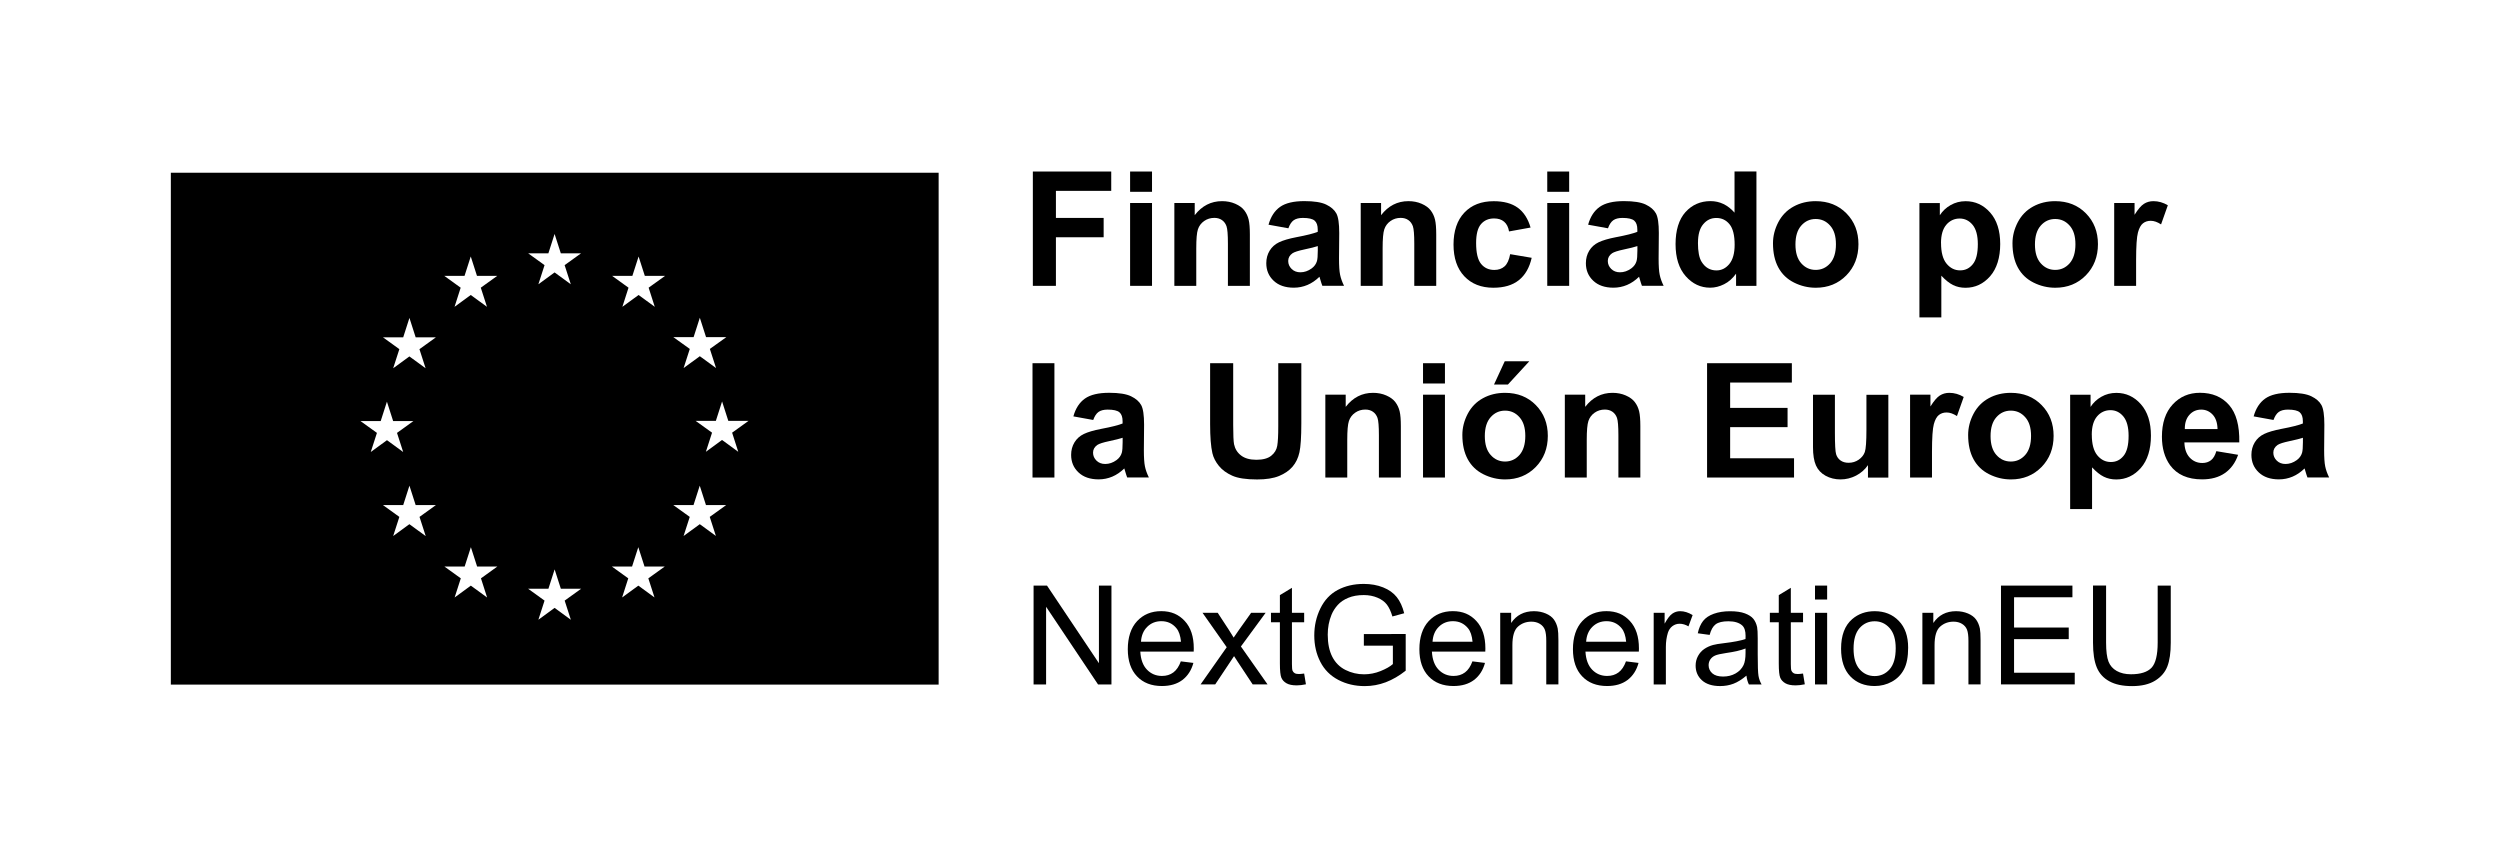 <?xml version="1.0" encoding="UTF-8"?>
<svg id="Capa_1" data-name="Capa 1" xmlns="http://www.w3.org/2000/svg" viewBox="0 0 583 200">
  <path d="M39.84,40.28v119.37h179.05V40.28H39.84ZM84.05,98.19h4.73s1.45-4.52,1.45-4.52l1.45,4.52h4.73l-3.83,2.76,1.44,4.46-3.78-2.76-3.78,2.76,1.44-4.46-3.84-2.76ZM99.25,125l-3.78-2.76-3.78,2.76,1.44-4.46-3.83-2.76h4.73s1.45-4.52,1.45-4.52l1.45,4.52h4.73l-3.83,2.76,1.44,4.46ZM97.81,81.42l1.44,4.46-3.78-2.76-3.78,2.76,1.44-4.46-3.83-2.76h4.73s1.45-4.52,1.45-4.52l1.45,4.52h4.73l-3.83,2.76ZM108.33,64.33l1.45-4.52,1.45,4.52h4.73l-3.84,2.76,1.44,4.46-3.78-2.76-3.78,2.76,1.43-4.46-3.83-2.76h4.73ZM113.58,139.33l-3.78-2.76-3.78,2.76,1.44-4.46-3.83-2.76h4.73s1.45-4.51,1.45-4.51l1.45,4.51h4.73l-3.83,2.76,1.43,4.46ZM127.88,59.08l1.45-4.52,1.45,4.51h4.73l-3.84,2.76,1.44,4.46-3.78-2.76-3.78,2.76,1.44-4.46-3.83-2.76h4.73ZM133.11,144.52l-3.78-2.76-3.78,2.76,1.44-4.46-3.83-2.76h4.73s1.45-4.52,1.45-4.52l1.45,4.52h4.73l-3.84,2.76,1.44,4.46ZM152.64,139.33l-3.78-2.76-3.78,2.76,1.43-4.46-3.83-2.76h4.72s1.45-4.51,1.45-4.51l1.45,4.51h4.73l-3.84,2.76,1.44,4.46ZM151.26,67.09l1.43,4.46-3.77-2.76-3.78,2.76,1.43-4.46-3.83-2.76h4.73s1.45-4.51,1.45-4.51l1.45,4.51h4.73l-3.84,2.76ZM161.75,78.62l1.45-4.52,1.45,4.52h4.73l-3.84,2.75,1.44,4.46-3.78-2.76-3.78,2.76,1.44-4.46-3.84-2.75h4.73ZM166.97,125l-3.78-2.76-3.78,2.76,1.44-4.46-3.84-2.76h4.72s1.45-4.52,1.45-4.52l1.45,4.52h4.72l-3.84,2.76,1.44,4.46ZM172.16,105.36l-3.78-2.76-3.77,2.76,1.44-4.46-3.84-2.76h4.73s1.45-4.52,1.45-4.52l1.45,4.52h4.73l-3.84,2.76,1.43,4.46Z"/>
  <g>
    <path d="M241.03,159.61v-23.05h3.13l12.11,18.1v-18.1h2.92v23.05h-3.13l-12.11-18.11v18.11h-2.92Z"/>
    <path d="M275.38,154.23l2.92.36c-.46,1.71-1.32,3.03-2.56,3.98-1.25.94-2.84,1.41-4.78,1.41-2.44,0-4.38-.75-5.81-2.26-1.43-1.5-2.15-3.61-2.15-6.33s.72-4.99,2.17-6.54c1.45-1.55,3.32-2.33,5.63-2.33s4.06.76,5.47,2.28c1.42,1.52,2.12,3.66,2.12,6.41,0,.17,0,.42-.02.75h-12.45c.1,1.83.62,3.24,1.56,4.21s2.1,1.46,3.49,1.46c1.04,0,1.92-.27,2.66-.82.73-.54,1.32-1.41,1.75-2.61ZM266.09,149.66h9.32c-.13-1.4-.48-2.46-1.07-3.16-.9-1.09-2.07-1.64-3.51-1.64-1.3,0-2.39.43-3.28,1.3-.89.87-1.38,2.03-1.47,3.49Z"/>
    <path d="M279.97,159.61l6.1-8.68-5.64-8.02h3.54l2.56,3.91c.48.74.87,1.37,1.16,1.87.46-.69.89-1.3,1.27-1.84l2.81-3.95h3.38l-5.77,7.86,6.21,8.84h-3.47l-3.43-5.19-.91-1.4-4.39,6.59h-3.43Z"/>
    <path d="M304.13,157.08l.41,2.5c-.8.17-1.51.25-2.14.25-1.03,0-1.82-.16-2.39-.49s-.96-.75-1.19-1.28c-.23-.53-.35-1.64-.35-3.34v-9.61h-2.08v-2.2h2.08v-4.13l2.81-1.7v5.83h2.85v2.2h-2.85v9.76c0,.81.05,1.33.15,1.56.1.23.26.41.49.55.23.14.55.2.97.2.31,0,.73-.04,1.24-.11Z"/>
    <path d="M318.05,150.57v-2.7l9.76-.02v8.55c-1.5,1.19-3.05,2.09-4.64,2.7-1.59.6-3.23.9-4.91.9-2.26,0-4.32-.48-6.17-1.45-1.85-.97-3.25-2.37-4.19-4.21-.94-1.83-1.41-3.88-1.41-6.15s.47-4.34,1.41-6.28c.94-1.94,2.29-3.39,4.05-4.33s3.79-1.41,6.08-1.41c1.67,0,3.17.27,4.52.81,1.35.54,2.4,1.29,3.17,2.26.77.96,1.35,2.22,1.74,3.77l-2.75.75c-.35-1.17-.78-2.1-1.29-2.77-.51-.67-1.25-1.21-2.2-1.61-.95-.4-2.01-.61-3.18-.61-1.39,0-2.6.21-3.62.64-1.02.42-1.84.98-2.46,1.67s-1.11,1.45-1.45,2.28c-.59,1.43-.88,2.97-.88,4.64,0,2.05.35,3.77,1.06,5.16.71,1.38,1.74,2.41,3.09,3.08,1.35.67,2.79,1.01,4.31,1.01,1.32,0,2.61-.25,3.87-.76,1.26-.51,2.21-1.05,2.86-1.63v-4.29h-6.78Z"/>
    <path d="M343.38,154.23l2.92.36c-.46,1.71-1.32,3.03-2.56,3.98-1.25.94-2.84,1.41-4.78,1.41-2.44,0-4.38-.75-5.81-2.26-1.43-1.5-2.15-3.61-2.15-6.33s.72-4.99,2.17-6.54c1.45-1.55,3.32-2.33,5.63-2.33s4.06.76,5.47,2.28c1.42,1.52,2.12,3.66,2.12,6.41,0,.17,0,.42-.02.75h-12.45c.1,1.83.62,3.24,1.56,4.21s2.1,1.46,3.49,1.46c1.04,0,1.92-.27,2.66-.82.73-.54,1.32-1.41,1.75-2.61ZM334.08,149.66h9.32c-.13-1.4-.48-2.46-1.07-3.16-.9-1.09-2.07-1.64-3.51-1.64-1.3,0-2.39.43-3.28,1.3-.89.87-1.38,2.03-1.47,3.49Z"/>
    <path d="M349.85,159.61v-16.7h2.55v2.37c1.23-1.83,3-2.75,5.31-2.75,1.01,0,1.93.18,2.78.54.84.36,1.48.84,1.89,1.42.42.59.71,1.28.88,2.09.1.52.16,1.44.16,2.75v10.27h-2.83v-10.16c0-1.15-.11-2.01-.33-2.59-.22-.57-.61-1.03-1.17-1.37-.56-.34-1.22-.51-1.97-.51-1.21,0-2.25.38-3.12,1.15-.88.77-1.31,2.22-1.31,4.35v9.12h-2.83Z"/>
    <path d="M379.19,154.23l2.92.36c-.46,1.71-1.32,3.03-2.56,3.98-1.25.94-2.84,1.41-4.78,1.41-2.44,0-4.38-.75-5.81-2.26-1.43-1.5-2.15-3.61-2.15-6.33s.72-4.99,2.17-6.54c1.45-1.55,3.32-2.33,5.63-2.33s4.06.76,5.47,2.28c1.42,1.52,2.12,3.66,2.12,6.41,0,.17,0,.42-.02.75h-12.45c.1,1.83.62,3.24,1.56,4.21s2.1,1.46,3.49,1.46c1.04,0,1.92-.27,2.66-.82.73-.54,1.32-1.41,1.75-2.61ZM369.9,149.66h9.32c-.13-1.4-.48-2.46-1.07-3.16-.9-1.09-2.07-1.64-3.51-1.64-1.3,0-2.39.43-3.28,1.3-.89.87-1.38,2.03-1.47,3.49Z"/>
    <path d="M385.64,159.61v-16.7h2.55v2.53c.65-1.18,1.25-1.97,1.8-2.34.55-.38,1.16-.57,1.82-.57.95,0,1.92.3,2.91.91l-.97,2.63c-.69-.41-1.38-.61-2.08-.61-.62,0-1.17.19-1.67.56-.49.37-.84.89-1.05,1.55-.31,1.01-.47,2.11-.47,3.3v8.74h-2.83Z"/>
    <path d="M407.28,157.55c-1.05.89-2.06,1.52-3.03,1.89s-2.01.55-3.12.55c-1.83,0-3.24-.45-4.23-1.34-.99-.9-1.48-2.04-1.48-3.44,0-.82.19-1.56.56-2.24.37-.68.86-1.22,1.46-1.63.6-.41,1.28-.72,2.04-.93.56-.15,1.39-.29,2.52-.42,2.28-.27,3.97-.6,5.05-.97,0-.39.02-.63.02-.74,0-1.15-.27-1.97-.8-2.44-.72-.64-1.8-.96-3.22-.96-1.33,0-2.31.23-2.95.7-.63.47-1.1,1.29-1.41,2.48l-2.77-.38c.25-1.18.67-2.14,1.24-2.87s1.41-1.29,2.5-1.68c1.09-.39,2.35-.59,3.79-.59s2.58.17,3.47.5c.89.34,1.55.76,1.96,1.27s.71,1.15.88,1.93c.09.48.14,1.35.14,2.61v3.77c0,2.63.06,4.29.18,4.99.12.7.36,1.37.72,2h-2.96c-.29-.59-.48-1.27-.57-2.06ZM407.05,151.23c-1.03.42-2.57.78-4.62,1.07-1.16.17-1.99.36-2.47.57-.48.21-.85.52-1.12.92-.26.4-.39.85-.39,1.34,0,.75.29,1.38.86,1.89.57.5,1.41.75,2.51.75s2.06-.24,2.91-.72c.85-.48,1.47-1.13,1.87-1.96.3-.64.46-1.58.46-2.83v-1.04Z"/>
    <path d="M420.47,157.08l.41,2.5c-.8.17-1.51.25-2.14.25-1.03,0-1.82-.16-2.39-.49s-.96-.75-1.19-1.28c-.23-.53-.35-1.64-.35-3.34v-9.61h-2.08v-2.2h2.08v-4.13l2.81-1.7v5.83h2.85v2.2h-2.85v9.76c0,.81.05,1.33.15,1.56.1.23.26.41.49.55.23.14.55.2.97.2.31,0,.73-.04,1.24-.11Z"/>
    <path d="M423.26,139.81v-3.25h2.83v3.25h-2.83ZM423.26,159.61v-16.7h2.83v16.7h-2.83Z"/>
    <path d="M429.34,151.26c0-3.09.86-5.38,2.58-6.87,1.44-1.24,3.19-1.86,5.25-1.86,2.3,0,4.17.75,5.63,2.26,1.46,1.5,2.18,3.58,2.18,6.23,0,2.15-.32,3.84-.97,5.07-.64,1.23-1.58,2.19-2.81,2.87-1.23.68-2.58,1.02-4.03,1.02-2.34,0-4.23-.75-5.67-2.25-1.44-1.5-2.16-3.66-2.16-6.48ZM432.25,151.26c0,2.14.47,3.74,1.4,4.8s2.11,1.6,3.52,1.6,2.57-.53,3.51-1.6c.93-1.07,1.4-2.7,1.4-4.89,0-2.06-.47-3.63-1.41-4.69-.94-1.06-2.1-1.6-3.5-1.6s-2.59.53-3.52,1.59c-.93,1.06-1.4,2.66-1.4,4.8Z"/>
    <path d="M448.3,159.61v-16.7h2.55v2.37c1.23-1.83,3-2.75,5.31-2.75,1.01,0,1.93.18,2.78.54.84.36,1.48.84,1.89,1.42.42.59.71,1.28.88,2.09.1.52.16,1.44.16,2.75v10.27h-2.83v-10.16c0-1.15-.11-2.01-.33-2.59-.22-.57-.61-1.03-1.17-1.37-.56-.34-1.22-.51-1.97-.51-1.21,0-2.25.38-3.12,1.15-.88.77-1.31,2.22-1.31,4.35v9.12h-2.83Z"/>
    <path d="M466.63,159.61v-23.05h16.66v2.72h-13.61v7.06h12.75v2.7h-12.75v7.85h14.15v2.72h-17.2Z"/>
    <path d="M503.17,136.56h3.05v13.32c0,2.32-.26,4.16-.79,5.52-.52,1.36-1.47,2.47-2.84,3.32-1.37.85-3.16,1.28-5.38,1.28s-3.93-.37-5.3-1.12c-1.37-.74-2.35-1.82-2.94-3.23-.59-1.41-.88-3.34-.88-5.78v-13.32h3.05v13.3c0,2,.19,3.48.56,4.43.37.95,1.01,1.68,1.92,2.19.91.51,2.01.77,3.32.77,2.24,0,3.84-.51,4.8-1.52.95-1.02,1.43-2.97,1.43-5.86v-13.3Z"/>
  </g>
  <g>
    <path d="M240.86,66.66v-26.66h18.28v4.51h-12.9v6.31h11.13v4.51h-11.13v11.33h-5.38Z"/>
    <path d="M263.54,44.73v-4.73h5.11v4.73h-5.11ZM263.54,66.66v-19.32h5.11v19.32h-5.11Z"/>
    <path d="M291.46,66.66h-5.11v-9.86c0-2.09-.11-3.43-.33-4.05-.22-.61-.57-1.09-1.06-1.43-.49-.34-1.08-.51-1.77-.51-.89,0-1.68.24-2.38.73-.7.49-1.18,1.13-1.45,1.93s-.39,2.28-.39,4.44v8.75h-5.11v-19.32h4.75v2.84c1.68-2.18,3.81-3.27,6.37-3.27,1.13,0,2.16.2,3.09.61.93.41,1.64.92,2.12,1.56.48.63.81,1.35,1,2.15s.28,1.95.28,3.44v12Z"/>
    <path d="M300.46,53.24l-4.64-.84c.52-1.87,1.42-3.25,2.69-4.15,1.27-.9,3.16-1.35,5.67-1.35,2.28,0,3.98.27,5.09.81,1.12.54,1.9,1.22,2.36,2.05.46.83.68,2.36.68,4.57l-.05,5.97c0,1.7.08,2.95.25,3.76.16.81.47,1.67.92,2.59h-5.06c-.13-.34-.3-.84-.49-1.51-.09-.3-.15-.5-.18-.6-.87.85-1.81,1.49-2.8,1.91-.99.42-2.06.64-3.18.64-1.99,0-3.56-.54-4.7-1.62-1.15-1.08-1.72-2.44-1.72-4.09,0-1.09.26-2.06.78-2.92.52-.85,1.25-1.51,2.19-1.96.94-.45,2.29-.85,4.06-1.19,2.39-.45,4.04-.87,4.97-1.25v-.51c0-.98-.24-1.68-.73-2.1-.49-.42-1.4-.63-2.75-.63-.91,0-1.62.18-2.13.54s-.92.99-1.24,1.88ZM307.3,57.39c-.65.22-1.69.48-3.11.78-1.42.3-2.35.6-2.78.89-.67.47-1,1.07-1,1.8s.27,1.33.8,1.86c.53.52,1.21.78,2.04.78.92,0,1.8-.3,2.64-.91.62-.46,1.02-1.02,1.22-1.69.13-.44.2-1.27.2-2.49v-1.02Z"/>
    <path d="M334.92,66.66h-5.11v-9.86c0-2.09-.11-3.43-.33-4.05-.22-.61-.57-1.09-1.06-1.43-.49-.34-1.08-.51-1.77-.51-.89,0-1.68.24-2.38.73-.7.49-1.18,1.13-1.45,1.93s-.39,2.28-.39,4.44v8.75h-5.11v-19.32h4.75v2.84c1.68-2.18,3.81-3.27,6.37-3.27,1.13,0,2.16.2,3.09.61.93.41,1.64.92,2.12,1.56.48.63.81,1.35,1,2.15s.28,1.95.28,3.44v12Z"/>
    <path d="M356.95,53.06l-5.04.91c-.17-1.01-.55-1.76-1.15-2.27-.6-.51-1.38-.76-2.34-.76-1.27,0-2.29.44-3.05,1.32-.76.88-1.14,2.35-1.14,4.41,0,2.29.38,3.91,1.15,4.86s1.8,1.42,3.1,1.42c.97,0,1.76-.28,2.38-.83.62-.55,1.06-1.5,1.31-2.85l5.02.85c-.52,2.3-1.52,4.04-3,5.22-1.48,1.18-3.46,1.76-5.95,1.76-2.82,0-5.08-.89-6.76-2.67s-2.52-4.25-2.52-7.4.84-5.67,2.53-7.45c1.68-1.78,3.96-2.66,6.84-2.66,2.35,0,4.22.51,5.61,1.52,1.39,1.01,2.39,2.56,2.99,4.63Z"/>
    <path d="M360.82,44.73v-4.73h5.11v4.73h-5.11ZM360.82,66.66v-19.32h5.11v19.32h-5.11Z"/>
    <path d="M374.99,53.24l-4.64-.84c.52-1.87,1.42-3.25,2.69-4.15,1.27-.9,3.16-1.35,5.67-1.35,2.28,0,3.98.27,5.09.81,1.12.54,1.9,1.22,2.36,2.05.46.83.68,2.36.68,4.57l-.05,5.97c0,1.7.08,2.95.25,3.76.16.81.47,1.67.92,2.59h-5.06c-.13-.34-.3-.84-.49-1.51-.09-.3-.15-.5-.18-.6-.87.85-1.81,1.49-2.8,1.91-.99.42-2.06.64-3.18.64-1.99,0-3.56-.54-4.7-1.62-1.15-1.08-1.72-2.44-1.72-4.09,0-1.09.26-2.06.78-2.92.52-.85,1.25-1.51,2.19-1.96.94-.45,2.29-.85,4.06-1.19,2.39-.45,4.04-.87,4.97-1.25v-.51c0-.98-.24-1.68-.73-2.1-.49-.42-1.4-.63-2.75-.63-.91,0-1.62.18-2.13.54s-.92.99-1.24,1.88ZM381.83,57.39c-.65.22-1.69.48-3.11.78-1.42.3-2.35.6-2.78.89-.67.47-1,1.07-1,1.8s.27,1.33.8,1.86c.53.52,1.21.78,2.04.78.92,0,1.8-.3,2.64-.91.62-.46,1.02-1.02,1.22-1.69.13-.44.2-1.27.2-2.49v-1.02Z"/>
    <path d="M409.6,66.66h-4.75v-2.84c-.79,1.1-1.72,1.93-2.79,2.46-1.07.54-2.16.81-3.25.81-2.22,0-4.12-.89-5.7-2.68-1.58-1.79-2.37-4.28-2.37-7.48s.77-5.76,2.31-7.47c1.54-1.7,3.49-2.56,5.84-2.56,2.16,0,4.03.9,5.6,2.69v-9.6h5.11v26.66ZM395.96,56.59c0,2.06.28,3.55.86,4.47.82,1.33,1.98,2,3.46,2,1.18,0,2.18-.5,3-1.5.82-1,1.24-2.49,1.24-4.48,0-2.22-.4-3.82-1.2-4.79-.8-.98-1.82-1.46-3.07-1.46s-2.23.48-3.05,1.45c-.82.96-1.23,2.4-1.23,4.32Z"/>
    <path d="M413.46,56.73c0-1.7.42-3.34,1.25-4.93.84-1.59,2.02-2.8,3.56-3.64,1.53-.84,3.25-1.25,5.14-1.25,2.92,0,5.32.95,7.18,2.85,1.87,1.9,2.8,4.3,2.8,7.19s-.94,5.34-2.83,7.27c-1.89,1.92-4.26,2.88-7.12,2.88-1.77,0-3.46-.4-5.06-1.2-1.61-.8-2.83-1.97-3.67-3.52-.84-1.55-1.25-3.43-1.25-5.65ZM418.7,57.01c0,1.92.45,3.38,1.36,4.4.91,1.02,2.03,1.53,3.36,1.53s2.45-.51,3.36-1.53c.9-1.02,1.36-2.5,1.36-4.44s-.45-3.35-1.36-4.37c-.9-1.02-2.02-1.53-3.36-1.53s-2.46.51-3.36,1.53c-.91,1.02-1.36,2.49-1.36,4.4Z"/>
    <path d="M447.6,47.35h4.77v2.84c.62-.97,1.46-1.76,2.51-2.36,1.06-.61,2.23-.91,3.51-.91,2.24,0,4.15.88,5.71,2.64,1.56,1.76,2.35,4.21,2.35,7.35s-.79,5.73-2.36,7.52c-1.58,1.79-3.49,2.68-5.73,2.68-1.07,0-2.03-.21-2.9-.64-.87-.42-1.78-1.15-2.74-2.18v9.73h-5.11v-26.66ZM452.65,56.68c0,2.17.43,3.77,1.29,4.81.86,1.04,1.91,1.56,3.15,1.56s2.18-.48,2.96-1.43c.79-.95,1.18-2.51,1.18-4.68,0-2.02-.41-3.53-1.22-4.51-.81-.98-1.82-1.47-3.02-1.47s-2.29.48-3.11,1.45c-.82.96-1.24,2.39-1.24,4.28Z"/>
    <path d="M469.31,56.73c0-1.7.42-3.34,1.25-4.93.84-1.59,2.02-2.8,3.56-3.64,1.53-.84,3.25-1.25,5.14-1.25,2.92,0,5.32.95,7.18,2.85,1.87,1.9,2.8,4.3,2.8,7.19s-.94,5.34-2.83,7.27c-1.89,1.92-4.26,2.88-7.12,2.88-1.77,0-3.46-.4-5.06-1.2-1.61-.8-2.83-1.97-3.67-3.52-.84-1.55-1.25-3.43-1.25-5.65ZM474.55,57.01c0,1.92.45,3.38,1.36,4.4.91,1.02,2.03,1.53,3.36,1.53s2.45-.51,3.36-1.53c.9-1.02,1.36-2.5,1.36-4.44s-.45-3.35-1.36-4.37c-.9-1.02-2.02-1.53-3.36-1.53s-2.46.51-3.36,1.53c-.91,1.02-1.36,2.49-1.36,4.4Z"/>
    <path d="M498.14,66.66h-5.11v-19.32h4.75v2.75c.81-1.3,1.54-2.15,2.19-2.56.65-.41,1.38-.62,2.21-.62,1.16,0,2.29.32,3.36.96l-1.58,4.46c-.86-.56-1.66-.84-2.4-.84s-1.32.2-1.82.59c-.5.39-.89,1.11-1.17,2.14-.28,1.03-.43,3.19-.43,6.47v5.97Z"/>
    <path d="M240.78,111.36v-26.66h5.11v26.66h-5.11Z"/>
    <path d="M254.95,97.94l-4.64-.84c.52-1.87,1.42-3.25,2.69-4.15,1.27-.9,3.16-1.35,5.67-1.35,2.28,0,3.98.27,5.09.81,1.12.54,1.9,1.22,2.36,2.05.46.83.68,2.36.68,4.57l-.05,5.97c0,1.7.08,2.95.25,3.76.16.81.47,1.67.92,2.59h-5.06c-.13-.34-.3-.84-.49-1.51-.09-.3-.15-.5-.18-.6-.87.85-1.81,1.49-2.8,1.91-.99.42-2.06.64-3.18.64-1.99,0-3.56-.54-4.7-1.62-1.15-1.08-1.72-2.44-1.72-4.09,0-1.09.26-2.06.78-2.92.52-.85,1.25-1.51,2.19-1.96.94-.45,2.29-.85,4.06-1.19,2.39-.45,4.04-.87,4.97-1.25v-.51c0-.98-.24-1.68-.73-2.1-.49-.42-1.4-.63-2.75-.63-.91,0-1.62.18-2.13.54s-.92.99-1.24,1.88ZM261.79,102.09c-.65.22-1.69.48-3.11.78-1.42.3-2.35.6-2.78.89-.67.47-1,1.07-1,1.8s.27,1.33.8,1.86c.53.52,1.21.78,2.04.78.92,0,1.8-.3,2.64-.91.62-.46,1.02-1.02,1.22-1.69.13-.44.2-1.27.2-2.49v-1.02Z"/>
    <path d="M282.2,84.7h5.38v14.44c0,2.29.07,3.78.2,4.46.23,1.09.78,1.97,1.65,2.63.87.66,2.05.99,3.56.99s2.68-.31,3.46-.94c.78-.62,1.24-1.39,1.4-2.3.16-.91.24-2.42.24-4.53v-14.75h5.38v14c0,3.2-.15,5.46-.44,6.78-.29,1.32-.83,2.44-1.61,3.35-.78.91-1.83,1.63-3.14,2.17-1.31.54-3.02.81-5.13.81-2.55,0-4.48-.29-5.79-.88-1.32-.59-2.36-1.35-3.12-2.29-.76-.94-1.27-1.92-1.51-2.96-.35-1.53-.53-3.78-.53-6.77v-14.22Z"/>
    <path d="M326.67,111.36h-5.11v-9.86c0-2.09-.11-3.43-.33-4.05-.22-.61-.57-1.09-1.06-1.43-.49-.34-1.08-.51-1.77-.51-.89,0-1.68.24-2.38.73-.7.49-1.18,1.13-1.45,1.93s-.39,2.28-.39,4.44v8.75h-5.11v-19.32h4.75v2.84c1.68-2.18,3.81-3.27,6.37-3.27,1.13,0,2.16.2,3.09.61.93.41,1.64.92,2.12,1.56.48.63.81,1.35,1,2.15s.28,1.95.28,3.44v12Z"/>
    <path d="M331.85,89.43v-4.73h5.11v4.73h-5.11ZM331.85,111.36v-19.32h5.11v19.32h-5.11Z"/>
    <path d="M341.02,101.43c0-1.7.42-3.34,1.25-4.93.84-1.59,2.02-2.8,3.56-3.64,1.53-.84,3.25-1.25,5.14-1.25,2.92,0,5.32.95,7.18,2.85,1.87,1.9,2.8,4.3,2.8,7.19s-.94,5.34-2.83,7.27c-1.89,1.92-4.26,2.88-7.12,2.88-1.77,0-3.46-.4-5.06-1.2-1.61-.8-2.83-1.97-3.67-3.52-.84-1.55-1.25-3.43-1.25-5.65ZM346.26,101.7c0,1.92.45,3.38,1.36,4.4.91,1.02,2.03,1.53,3.36,1.53s2.45-.51,3.36-1.53c.9-1.02,1.36-2.5,1.36-4.44s-.45-3.35-1.36-4.37c-.9-1.02-2.02-1.53-3.36-1.53s-2.46.51-3.36,1.53c-.91,1.02-1.36,2.49-1.36,4.4ZM348.4,89.68l2.51-5.44h5.73l-5,5.44h-3.24Z"/>
    <path d="M382.52,111.36h-5.11v-9.86c0-2.09-.11-3.43-.33-4.05-.22-.61-.57-1.09-1.06-1.43-.49-.34-1.08-.51-1.77-.51-.89,0-1.68.24-2.38.73-.7.49-1.18,1.13-1.45,1.93s-.39,2.28-.39,4.44v8.75h-5.11v-19.32h4.75v2.84c1.68-2.18,3.81-3.27,6.37-3.27,1.13,0,2.16.2,3.09.61.93.41,1.64.92,2.12,1.56.48.63.81,1.35,1,2.15s.28,1.95.28,3.44v12Z"/>
    <path d="M398.09,111.36v-26.66h19.77v4.51h-14.39v5.91h13.39v4.49h-13.39v7.26h14.9v4.49h-20.28Z"/>
    <path d="M435.61,111.36v-2.89c-.7,1.03-1.63,1.84-2.77,2.44-1.15.59-2.36.89-3.63.89s-2.46-.29-3.49-.86c-1.03-.57-1.78-1.37-2.24-2.4-.46-1.03-.69-2.46-.69-4.27v-12.22h5.11v8.88c0,2.72.09,4.38.28,4.99s.53,1.1,1.03,1.46c.5.36,1.13.54,1.89.54.87,0,1.66-.24,2.35-.72.69-.48,1.16-1.07,1.42-1.78.25-.71.38-2.45.38-5.21v-8.15h5.11v19.32h-4.75Z"/>
    <path d="M450.54,111.36h-5.11v-19.32h4.75v2.75c.81-1.3,1.54-2.15,2.19-2.56.65-.41,1.38-.62,2.21-.62,1.16,0,2.29.32,3.36.96l-1.58,4.46c-.86-.56-1.66-.84-2.4-.84s-1.32.2-1.82.59c-.5.39-.89,1.11-1.17,2.14-.28,1.03-.43,3.19-.43,6.47v5.97Z"/>
    <path d="M458.97,101.43c0-1.7.42-3.34,1.25-4.93.84-1.59,2.02-2.8,3.56-3.64,1.53-.84,3.25-1.25,5.14-1.25,2.92,0,5.32.95,7.18,2.85,1.87,1.9,2.8,4.3,2.8,7.19s-.94,5.34-2.83,7.27c-1.89,1.92-4.26,2.88-7.12,2.88-1.77,0-3.46-.4-5.06-1.2-1.61-.8-2.83-1.97-3.67-3.52-.84-1.55-1.25-3.43-1.25-5.65ZM464.2,101.7c0,1.92.45,3.38,1.36,4.4.91,1.02,2.03,1.53,3.36,1.53s2.45-.51,3.36-1.53c.9-1.02,1.36-2.5,1.36-4.44s-.45-3.35-1.36-4.37c-.9-1.02-2.02-1.53-3.36-1.53s-2.46.51-3.36,1.53c-.91,1.02-1.36,2.49-1.36,4.4Z"/>
    <path d="M482.75,92.05h4.77v2.84c.62-.97,1.46-1.76,2.51-2.36,1.06-.61,2.23-.91,3.51-.91,2.24,0,4.15.88,5.71,2.64,1.56,1.76,2.35,4.21,2.35,7.35s-.79,5.73-2.36,7.52c-1.58,1.79-3.49,2.68-5.73,2.68-1.07,0-2.03-.21-2.9-.64-.87-.42-1.78-1.15-2.74-2.18v9.73h-5.11v-26.66ZM487.81,101.38c0,2.17.43,3.77,1.29,4.81.86,1.04,1.91,1.55,3.15,1.55s2.18-.48,2.96-1.43c.79-.95,1.18-2.51,1.18-4.68,0-2.02-.41-3.53-1.22-4.51-.81-.98-1.82-1.47-3.02-1.47s-2.29.48-3.11,1.45c-.82.96-1.24,2.39-1.24,4.28Z"/>
    <path d="M516.84,105.21l5.09.85c-.65,1.87-1.69,3.29-3.1,4.27s-3.18,1.46-5.3,1.46c-3.36,0-5.84-1.1-7.46-3.29-1.27-1.76-1.91-3.98-1.91-6.66,0-3.2.84-5.71,2.51-7.52,1.67-1.81,3.79-2.72,6.35-2.72,2.87,0,5.14.95,6.8,2.85,1.66,1.9,2.46,4.8,2.38,8.72h-12.8c.04,1.52.45,2.69,1.24,3.54.79.84,1.77,1.26,2.95,1.26.8,0,1.47-.22,2.02-.65s.96-1.14,1.24-2.11ZM517.13,100.05c-.04-1.48-.42-2.6-1.15-3.37s-1.61-1.16-2.65-1.16c-1.12,0-2.04.41-2.76,1.22-.73.81-1.09,1.92-1.07,3.31h7.64Z"/>
    <path d="M530.19,97.94l-4.64-.84c.52-1.87,1.42-3.25,2.69-4.15,1.27-.9,3.16-1.35,5.67-1.35,2.28,0,3.98.27,5.09.81,1.12.54,1.9,1.22,2.36,2.05.46.83.68,2.36.68,4.57l-.05,5.97c0,1.7.08,2.95.25,3.76.16.81.47,1.67.92,2.59h-5.06c-.13-.34-.3-.84-.49-1.51-.09-.3-.15-.5-.18-.6-.87.85-1.81,1.49-2.8,1.91-.99.42-2.06.64-3.18.64-1.99,0-3.56-.54-4.7-1.62-1.15-1.08-1.72-2.44-1.72-4.09,0-1.09.26-2.06.78-2.92.52-.85,1.25-1.51,2.19-1.96.94-.45,2.29-.85,4.06-1.19,2.39-.45,4.04-.87,4.97-1.25v-.51c0-.98-.24-1.68-.73-2.1-.49-.42-1.4-.63-2.75-.63-.91,0-1.62.18-2.13.54s-.92.99-1.24,1.88ZM537.03,102.09c-.65.22-1.69.48-3.11.78-1.42.3-2.35.6-2.78.89-.67.47-1,1.07-1,1.8s.27,1.33.8,1.86c.53.52,1.21.78,2.04.78.92,0,1.8-.3,2.64-.91.62-.46,1.02-1.02,1.22-1.69.13-.44.2-1.27.2-2.49v-1.02Z"/>
  </g>
</svg>
